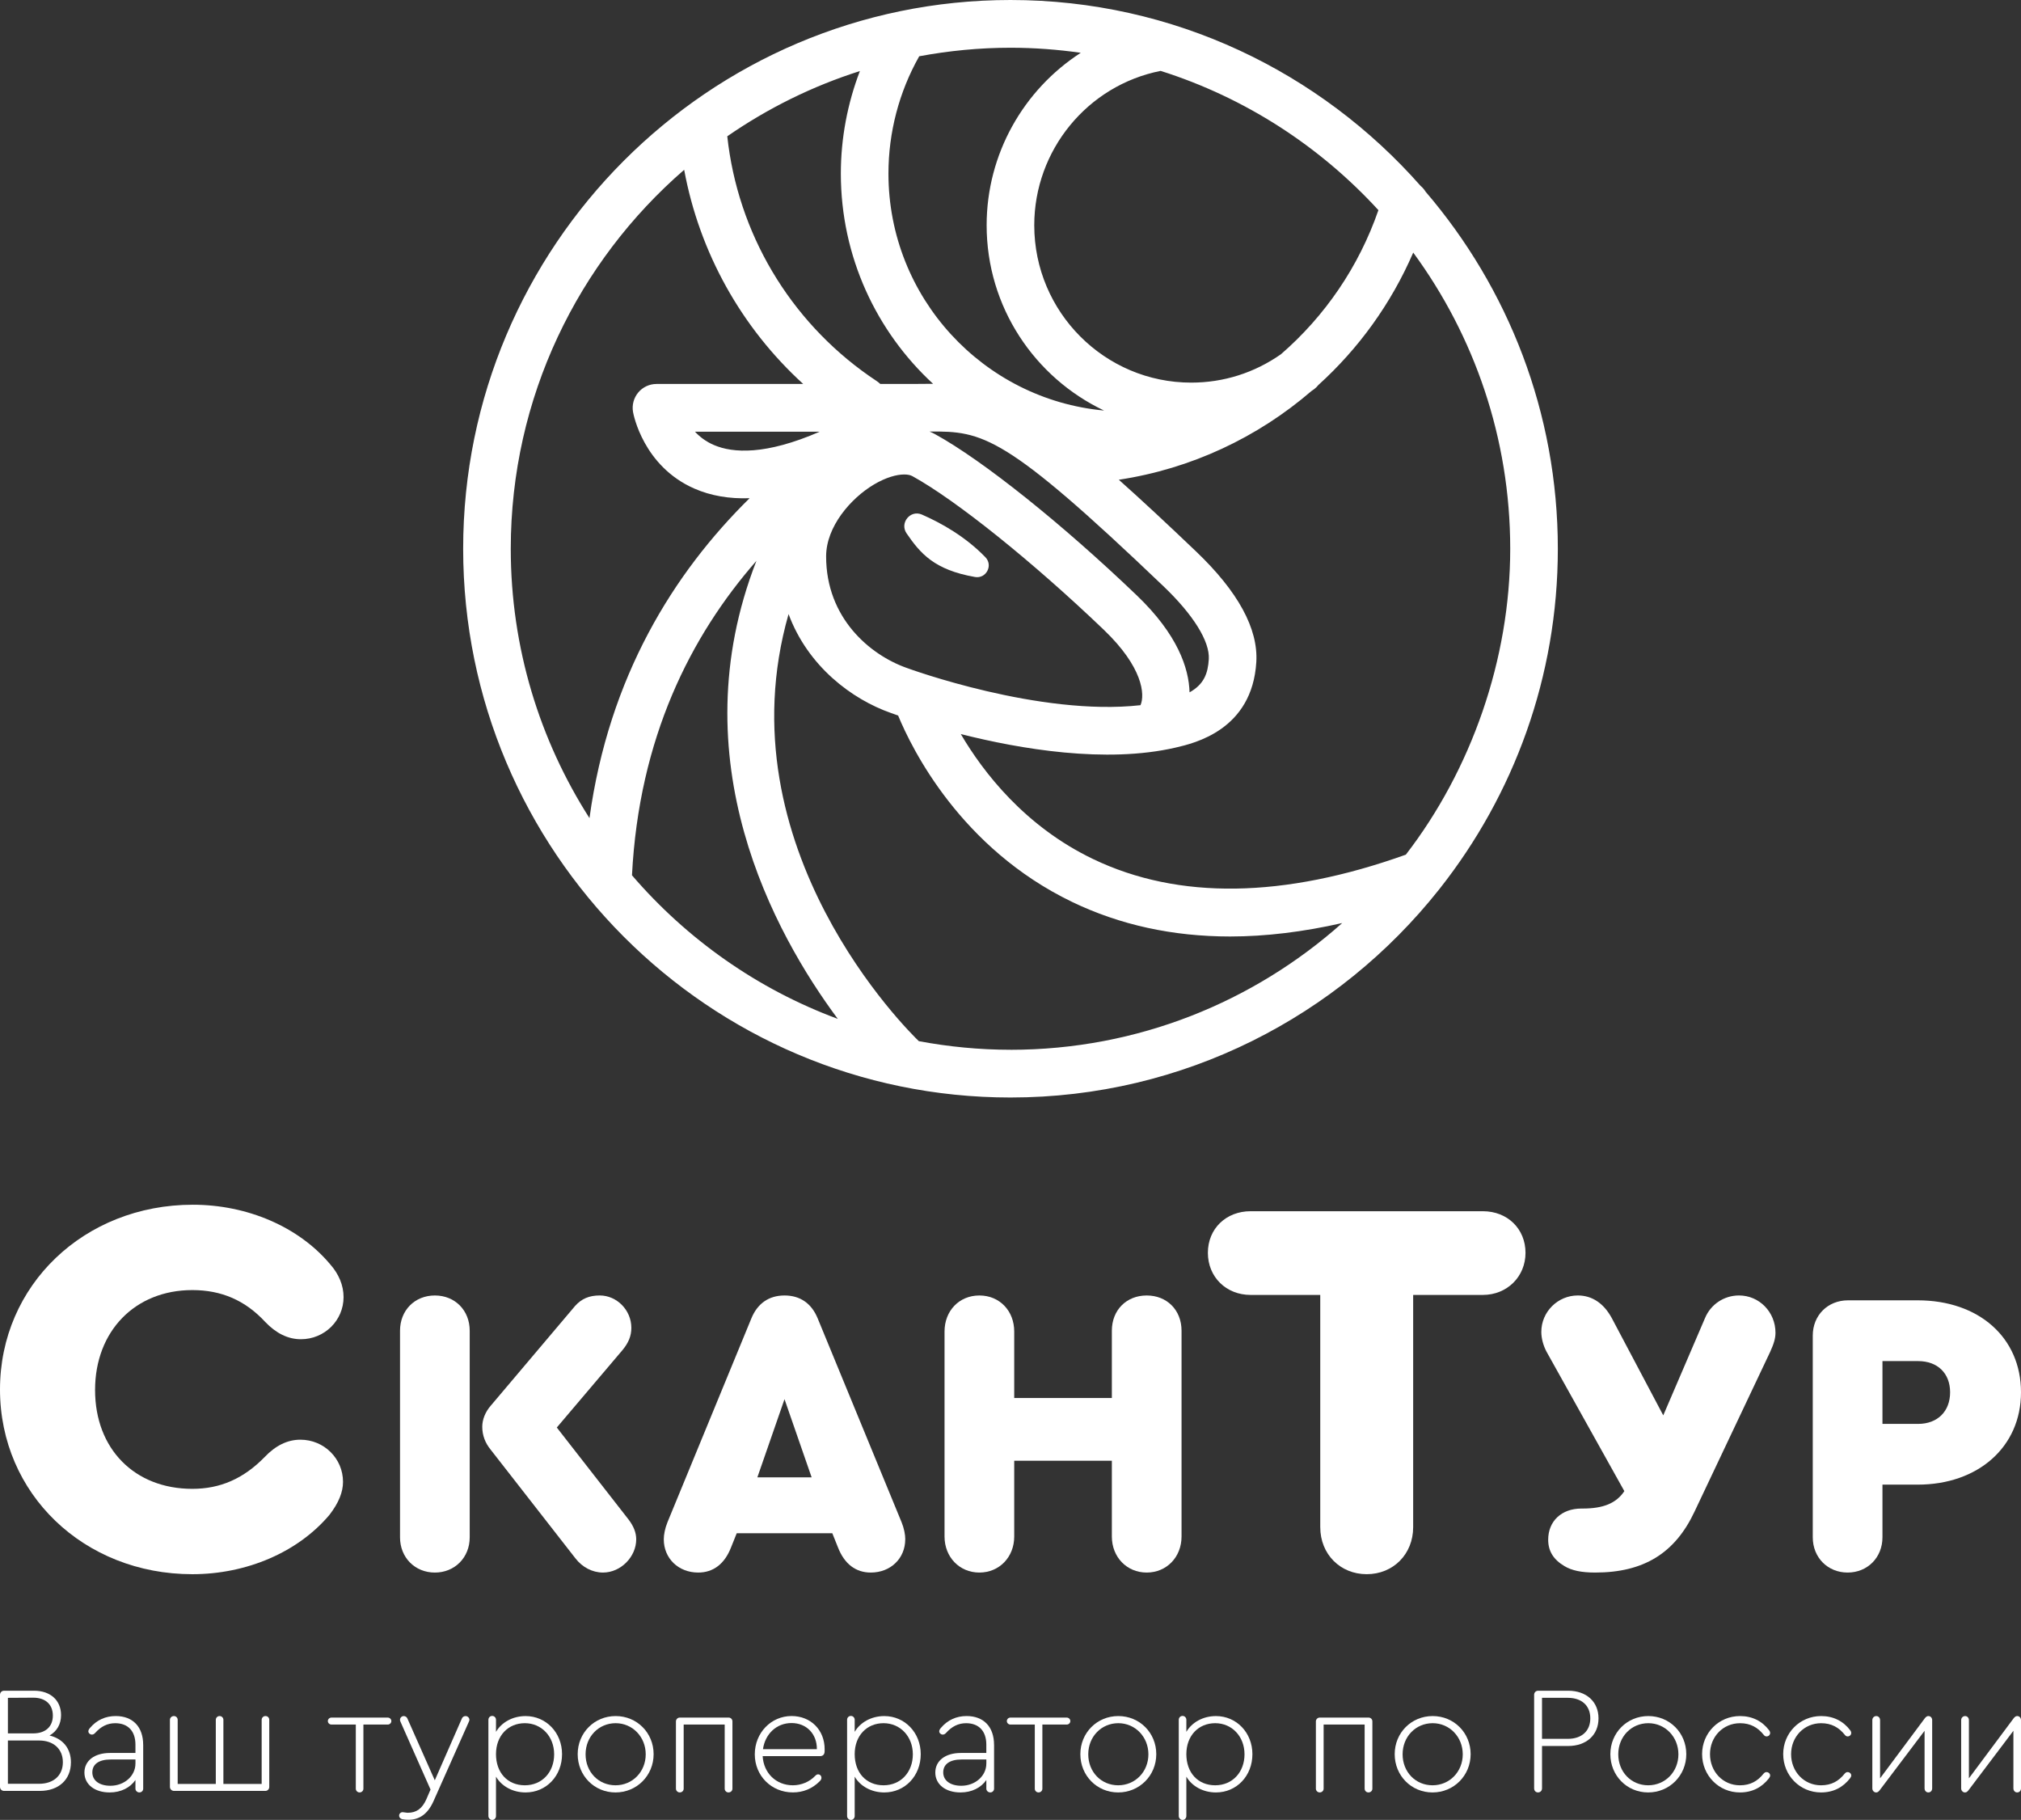 <?xml version="1.0" encoding="UTF-8"?> <svg xmlns="http://www.w3.org/2000/svg" width="281" height="253" viewBox="0 0 281 253" fill="none"><rect x="0" y="0" width="281" height="253" fill="#333333" stroke="none"/><g clip-path="url(#clip0_2_56)"><path d="M0 193.16C0 178.665 11.716 167.479 26.813 167.479C34.399 167.479 41.535 170.557 45.891 175.74C47.094 177.091 47.769 178.667 47.769 180.321C47.769 183.55 45.139 186.176 41.834 186.176C40.032 186.176 38.381 185.35 36.878 183.775C34.099 180.772 30.795 179.344 26.74 179.344C18.779 179.344 13.219 185.052 13.219 193.235C13.219 201.419 18.703 206.976 26.74 206.976C30.646 206.976 33.875 205.549 36.805 202.547C38.305 200.969 39.959 200.143 41.761 200.143C45.066 200.143 47.693 202.772 47.693 206.001C47.693 207.427 47.092 208.928 45.816 210.581C41.459 215.762 34.324 218.842 26.738 218.842C11.643 218.838 0 207.652 0 193.16Z" fill="white"></path><path d="M88.46 213.995C88.46 216.417 86.32 218.613 83.841 218.613C82.376 218.613 80.967 217.881 80.01 216.641L68.238 201.55C67.45 200.593 67.053 199.523 67.053 198.339C67.053 197.382 67.45 196.311 68.238 195.41L79.955 181.556C80.856 180.543 81.926 180.092 83.39 180.092C85.754 180.092 87.783 182.119 87.783 184.596C87.783 185.722 87.388 186.679 86.544 187.694L77.418 198.45L87.39 211.234C88.122 212.191 88.46 213.094 88.46 213.993M65.309 184.994V213.715C65.309 216.53 63.224 218.615 60.464 218.615C57.703 218.615 55.619 216.532 55.619 213.715V184.994C55.619 182.179 57.647 180.094 60.464 180.094C63.28 180.094 65.309 182.177 65.309 184.994Z" fill="white"></path><path d="M105.303 205.38H112.851L109.078 194.511L105.303 205.38ZM125.864 213.995C125.864 216.641 123.837 218.613 121.076 218.613C118.992 218.613 117.414 217.431 116.513 215.121L115.725 213.15H102.433L101.643 215.121C100.742 217.429 99.164 218.613 97.08 218.613C94.321 218.613 92.293 216.641 92.293 213.995C92.293 213.319 92.463 212.475 92.801 211.629L104.461 183.303C105.307 181.22 106.885 180.094 109.082 180.094C111.279 180.094 112.855 181.22 113.701 183.303L125.362 211.629C125.701 212.475 125.87 213.319 125.87 213.995" fill="white"></path><path d="M131.328 213.601V185.106C131.328 182.233 133.355 180.094 136.173 180.094C138.992 180.094 141.018 182.235 141.018 185.106V194.344H154.592V184.994C154.592 182.121 156.621 180.094 159.437 180.094C162.254 180.094 164.282 182.123 164.282 184.994V213.601C164.282 216.474 162.198 218.613 159.437 218.613C156.676 218.613 154.592 216.472 154.592 213.601V203.07H141.018V213.601C141.018 216.474 138.934 218.613 136.173 218.613C133.412 218.613 131.328 216.472 131.328 213.601Z" fill="white"></path><path d="M183.567 212.306V180.018H173.879C170.499 180.018 167.944 177.541 167.944 174.163C167.944 170.784 170.499 168.381 173.879 168.381H206.174C209.63 168.381 212.107 170.858 212.107 174.163C212.107 177.467 209.552 180.018 206.174 180.018H196.486V212.306C196.486 216.06 193.707 218.84 190.028 218.84C186.348 218.84 183.569 216.06 183.569 212.306" fill="white"></path><path d="M246.863 185.275C246.863 186.063 246.639 186.797 246.13 187.921L235.597 210.165C232.892 215.909 228.555 218.613 221.794 218.613C219.881 218.613 218.527 218.331 217.513 217.712C215.993 216.812 215.26 215.629 215.26 214.051C215.26 211.46 217.12 209.715 219.879 209.715H220.048C222.922 209.715 224.722 208.983 225.849 207.294L215.036 187.921C214.584 187.075 214.304 186.063 214.304 185.161C214.304 182.346 216.614 180.092 219.375 180.092C221.346 180.092 222.979 181.162 224.107 183.245L231.26 196.761L237.062 183.245C237.852 181.331 239.71 180.092 241.794 180.092C244.61 180.092 246.863 182.4 246.863 185.273" fill="white"></path><path d="M266.693 197.947C269.399 197.947 271.143 196.202 271.143 193.554C271.143 190.905 269.397 189.216 266.693 189.216H261.737V197.947H266.693ZM252.047 213.715V185.669C252.047 182.853 254.131 180.768 256.948 180.768H266.636C275.141 180.768 281 185.949 281 193.552C281 201.154 275.03 206.391 266.636 206.391H261.737V213.713C261.737 216.528 259.653 218.613 256.892 218.613C254.131 218.613 252.047 216.53 252.047 213.713" fill="white"></path><path d="M8.741 244.98C8.741 243.145 7.453 241.961 5.427 241.961H1.098V247.978H5.427C7.453 247.978 8.741 246.818 8.741 244.98ZM1.098 236.03V240.971H4.625C6.314 240.971 7.348 240.041 7.348 238.5C7.348 236.958 6.336 236.009 4.625 236.009L1.098 236.03ZM9.861 245C9.861 247.405 8.15 248.969 5.532 248.969H0.57C0.232 248.969 0 248.716 0 248.4V235.609C0 235.292 0.232 235.04 0.57 235.04H4.73C7.01 235.04 8.489 236.371 8.489 238.438C8.489 239.705 7.898 240.696 6.885 241.267C8.743 241.711 9.863 243.062 9.863 245.004" fill="white"></path><path d="M18.834 245.169V244.6H15.392C13.745 244.6 12.838 245.254 12.838 246.394C12.838 247.534 13.828 248.253 15.349 248.253C17.292 248.253 18.832 246.882 18.832 245.171M19.91 242.574V248.653C19.91 248.949 19.678 249.18 19.382 249.18C19.086 249.18 18.832 248.949 18.832 248.653V247.451C18.094 248.527 16.805 249.182 15.243 249.182C13.152 249.182 11.738 248.062 11.738 246.416C11.738 244.771 13.132 243.694 15.285 243.694H18.832V242.533C18.832 240.654 17.798 239.556 16.023 239.556C14.946 239.556 14.039 240 13.215 240.927C13.066 241.076 12.941 241.138 12.772 241.138C12.52 241.138 12.286 240.927 12.286 240.694C12.286 240.547 12.35 240.398 12.518 240.209C13.447 239.11 14.672 238.561 16.087 238.561C18.473 238.561 19.908 240.059 19.908 242.572" fill="white"></path><path d="M23.627 248.42V239.09C23.627 238.794 23.881 238.561 24.177 238.561C24.473 238.561 24.705 238.794 24.705 239.09V247.998H30.005V239.09C30.005 238.794 30.237 238.561 30.533 238.561C30.828 238.561 31.061 238.794 31.061 239.09V247.998H36.382V239.09C36.382 238.794 36.614 238.561 36.91 238.561C37.227 238.561 37.438 238.794 37.438 239.09V248.42C37.438 248.716 37.206 248.967 36.91 248.967H24.177C23.881 248.967 23.627 248.714 23.627 248.42Z" fill="white"></path><path d="M49.472 248.653V239.745H46.094C45.82 239.745 45.585 239.534 45.585 239.26C45.585 238.985 45.818 238.774 46.094 238.774H53.906C54.18 238.774 54.412 238.985 54.412 239.26C54.412 239.534 54.182 239.745 53.906 239.745H50.528V248.653C50.528 248.949 50.295 249.18 50 249.18C49.704 249.18 49.472 248.949 49.472 248.653Z" fill="white"></path><path d="M65.267 239.09C65.267 239.154 65.245 239.218 65.204 239.323L60.261 250.425C59.481 252.156 58.34 252.978 56.8 252.978C56.504 252.978 56.186 252.958 55.913 252.895C55.66 252.831 55.492 252.642 55.492 252.407C55.492 252.132 55.722 251.924 55.978 251.924C56.147 251.924 56.464 252.007 56.716 252.007C57.899 252.007 58.701 251.416 59.271 250.151L59.862 248.78L55.68 239.345C55.639 239.24 55.617 239.176 55.617 239.092C55.617 238.796 55.849 238.565 56.145 238.565C56.355 238.565 56.566 238.693 56.653 238.923L60.454 247.493L64.211 238.923C64.294 238.693 64.507 238.565 64.739 238.565C65.013 238.565 65.267 238.796 65.267 239.092" fill="white"></path><path d="M77.049 243.882C77.049 241.39 75.296 239.554 72.974 239.554C70.652 239.554 68.963 241.285 68.963 243.86C68.963 246.434 70.566 248.187 72.974 248.187C75.382 248.187 77.049 246.351 77.049 243.882ZM78.147 243.862C78.147 246.88 75.951 249.182 73.079 249.182C71.263 249.182 69.723 248.296 68.963 246.987V252.455C68.963 252.771 68.728 253.002 68.435 253.002C68.141 253.002 67.907 252.749 67.907 252.455V239.092C67.907 238.776 68.137 238.545 68.435 238.545C68.732 238.545 68.963 238.778 68.963 239.092V240.76C69.723 239.453 71.263 238.565 73.079 238.565C75.929 238.565 78.147 240.867 78.147 243.864" fill="white"></path><path d="M81.419 243.881C81.419 246.329 83.214 248.187 85.58 248.187C87.945 248.187 89.781 246.309 89.781 243.881C89.781 241.454 87.944 239.554 85.599 239.554C83.255 239.554 81.419 241.41 81.419 243.881ZM90.879 243.862C90.879 246.838 88.537 249.182 85.58 249.182C82.622 249.182 80.322 246.838 80.322 243.862C80.322 240.885 82.642 238.563 85.599 238.563C88.557 238.563 90.879 240.885 90.879 243.862Z" fill="white"></path><path d="M93.983 248.653V239.301C93.983 239.005 94.236 238.774 94.511 238.774H101.309C101.605 238.774 101.837 239.005 101.837 239.301V248.653C101.837 248.949 101.605 249.18 101.29 249.18C100.994 249.18 100.762 248.949 100.762 248.653V239.745H95.059V248.653C95.059 248.949 94.827 249.18 94.509 249.18C94.236 249.18 93.981 248.949 93.981 248.653" fill="white"></path><path d="M106.083 243.165H113.578C113.598 241.076 112.163 239.534 110.053 239.534C107.943 239.534 106.379 241.074 106.083 243.165ZM114.656 243.185V243.438C114.656 243.881 114.445 244.134 114.001 244.134H106.041C106.168 246.476 107.899 248.187 110.243 248.187C111.424 248.187 112.566 247.7 113.346 246.878C113.494 246.729 113.6 246.667 113.749 246.667C114.022 246.667 114.213 246.878 114.213 247.152C114.213 247.322 114.149 247.449 113.961 247.638C112.949 248.651 111.68 249.178 110.245 249.178C107.246 249.178 104.946 246.856 104.946 243.879C104.946 240.903 107.207 238.559 110.057 238.559C112.738 238.559 114.66 240.501 114.66 243.183" fill="white"></path><path d="M126.922 243.882C126.922 241.39 125.169 239.554 122.847 239.554C120.525 239.554 118.836 241.285 118.836 243.86C118.836 246.434 120.439 248.187 122.847 248.187C125.255 248.187 126.922 246.351 126.922 243.882ZM128.02 243.862C128.02 246.88 125.824 249.182 122.952 249.182C121.136 249.182 119.596 248.296 118.836 246.987V252.455C118.836 252.771 118.601 253.002 118.308 253.002C118.014 253.002 117.78 252.749 117.78 252.455V239.092C117.78 238.776 118.01 238.545 118.308 238.545C118.605 238.545 118.836 238.778 118.836 239.092V240.76C119.596 239.453 121.136 238.565 122.952 238.565C125.802 238.565 128.02 240.867 128.02 243.864" fill="white"></path><path d="M137.142 245.169V244.6H133.7C132.055 244.6 131.146 245.254 131.146 246.394C131.146 247.534 132.136 248.253 133.656 248.253C135.599 248.253 137.14 246.882 137.14 245.171M138.217 242.574V248.653C138.217 248.949 137.985 249.18 137.69 249.18C137.394 249.18 137.14 248.949 137.14 248.653V247.451C136.401 248.527 135.113 249.182 133.549 249.182C131.459 249.182 130.044 248.062 130.044 246.416C130.044 244.771 131.437 243.694 133.591 243.694H137.138V242.533C137.138 240.654 136.104 239.556 134.329 239.556C133.253 239.556 132.344 240 131.521 240.927C131.372 241.076 131.247 241.138 131.078 241.138C130.826 241.138 130.592 240.927 130.592 240.694C130.592 240.547 130.655 240.398 130.824 240.209C131.753 239.11 132.978 238.561 134.393 238.561C136.778 238.561 138.213 240.059 138.213 242.572" fill="white"></path><path d="M143.878 248.653V239.745H140.5C140.224 239.745 139.992 239.534 139.992 239.26C139.992 238.985 140.222 238.774 140.5 238.774H148.31C148.584 238.774 148.818 238.985 148.818 239.26C148.818 239.534 148.586 239.745 148.31 239.745H144.932V248.653C144.932 248.949 144.702 249.18 144.404 249.18C144.106 249.18 143.876 248.949 143.876 248.653" fill="white"></path><path d="M151.312 243.881C151.312 246.329 153.106 248.187 155.472 248.187C157.838 248.187 159.674 246.309 159.674 243.881C159.674 241.454 157.836 239.554 155.492 239.554C153.147 239.554 151.312 241.41 151.312 243.881ZM160.769 243.862C160.769 246.838 158.427 249.182 155.47 249.182C152.512 249.182 150.212 246.838 150.212 243.862C150.212 240.885 152.532 238.563 155.49 238.563C158.447 238.563 160.769 240.885 160.769 243.862Z" fill="white"></path><path d="M173.037 243.882C173.037 241.39 171.285 239.554 168.962 239.554C166.64 239.554 164.951 241.285 164.951 243.86C164.951 246.434 166.555 248.187 168.962 248.187C171.37 248.187 173.037 246.351 173.037 243.882ZM174.135 243.862C174.135 246.88 171.94 249.182 169.067 249.182C167.251 249.182 165.711 248.296 164.951 246.987V252.455C164.951 252.771 164.717 253.002 164.423 253.002C164.129 253.002 163.895 252.749 163.895 252.455V239.092C163.895 238.776 164.125 238.545 164.423 238.545C164.721 238.545 164.951 238.778 164.951 239.092V240.76C165.711 239.453 167.251 238.565 169.067 238.565C171.918 238.565 174.135 240.867 174.135 243.864" fill="white"></path><path d="M182.961 248.653V239.301C182.961 239.005 183.214 238.774 183.489 238.774H190.287C190.583 238.774 190.815 239.005 190.815 239.301V248.653C190.815 248.949 190.583 249.18 190.268 249.18C189.972 249.18 189.74 248.949 189.74 248.653V239.745H184.037V248.653C184.037 248.949 183.805 249.18 183.487 249.18C183.214 249.18 182.959 248.949 182.959 248.653" fill="white"></path><path d="M195.019 243.881C195.019 246.329 196.813 248.187 199.179 248.187C201.545 248.187 203.381 246.309 203.381 243.881C203.381 241.454 201.543 239.554 199.199 239.554C196.855 239.554 195.019 241.41 195.019 243.881ZM204.477 243.862C204.477 246.838 202.135 249.182 199.177 249.182C196.22 249.182 193.919 246.838 193.919 243.862C193.919 240.885 196.24 238.563 199.197 238.563C202.154 238.563 204.477 240.885 204.477 243.862Z" fill="white"></path><path d="M217.992 241.729C219.913 241.729 221.116 240.652 221.116 238.88C221.116 237.107 219.913 236.028 217.992 236.028H214.401V241.729H217.992ZM213.306 248.611V235.609C213.306 235.292 213.536 235.04 213.875 235.04H218.036C220.568 235.04 222.257 236.558 222.257 238.882C222.257 241.205 220.568 242.724 218.036 242.724H214.403V248.611C214.403 248.949 214.151 249.18 213.853 249.18C213.536 249.18 213.306 248.949 213.306 248.611Z" fill="white"></path><path d="M225.004 243.881C225.004 246.329 226.798 248.187 229.164 248.187C231.53 248.187 233.366 246.309 233.366 243.881C233.366 241.454 231.528 239.554 229.184 239.554C226.84 239.554 225.004 241.41 225.004 243.881ZM234.462 243.862C234.462 246.838 232.119 249.182 229.162 249.182C226.205 249.182 223.904 246.838 223.904 243.862C223.904 240.885 226.225 238.563 229.182 238.563C232.139 238.563 234.462 240.885 234.462 243.862Z" fill="white"></path><path d="M236.659 243.862C236.659 240.907 238.979 238.563 241.937 238.563C243.648 238.563 245.021 239.279 245.97 240.527C246.097 240.696 246.119 240.802 246.119 240.927C246.119 241.18 245.887 241.392 245.633 241.392C245.506 241.392 245.359 241.351 245.234 241.182C244.41 240.147 243.374 239.556 241.939 239.556C239.575 239.556 237.759 241.434 237.759 243.862C237.759 246.289 239.553 248.189 241.919 248.189C243.376 248.189 244.388 247.598 245.212 246.563C245.361 246.394 245.486 246.353 245.613 246.353C245.887 246.353 246.121 246.563 246.121 246.818C246.121 246.946 246.079 247.049 245.952 247.218C244.98 248.464 243.65 249.182 241.919 249.182C238.983 249.182 236.661 246.818 236.661 243.862" fill="white"></path><path d="M247.935 243.862C247.935 240.907 250.255 238.563 253.212 238.563C254.923 238.563 256.297 239.279 257.245 240.527C257.372 240.696 257.394 240.802 257.394 240.927C257.394 241.18 257.162 241.392 256.908 241.392C256.781 241.392 256.634 241.351 256.509 241.182C255.685 240.147 254.649 239.556 253.214 239.556C250.85 239.556 249.034 241.434 249.034 243.862C249.034 246.289 250.828 248.189 253.194 248.189C254.651 248.189 255.663 247.598 256.487 246.563C256.636 246.394 256.761 246.353 256.888 246.353C257.162 246.353 257.396 246.563 257.396 246.818C257.396 246.946 257.355 247.049 257.228 247.218C256.257 248.464 254.925 249.182 253.194 249.182C250.259 249.182 247.937 246.818 247.937 243.862" fill="white"></path><path d="M268.649 239.132V248.611C268.649 248.947 268.416 249.18 268.121 249.18C267.825 249.18 267.593 248.947 267.593 248.611V240.61L261.342 248.885C261.172 249.096 261.047 249.182 260.856 249.182C260.582 249.182 260.328 248.949 260.328 248.613V239.134C260.328 238.796 260.58 238.565 260.878 238.565C261.176 238.565 261.406 238.796 261.406 239.134V247.218L267.634 238.86C267.803 238.649 267.952 238.563 268.121 238.563C268.416 238.563 268.649 238.794 268.649 239.132Z" fill="white"></path><path d="M281 239.132V248.611C281 248.947 280.768 249.18 280.472 249.18C280.176 249.18 279.944 248.947 279.944 248.611V240.61L273.694 248.885C273.523 249.096 273.398 249.182 273.208 249.182C272.934 249.182 272.68 248.949 272.68 248.613V239.134C272.68 238.796 272.934 238.565 273.229 238.565C273.525 238.565 273.757 238.796 273.757 239.134V247.218L279.986 238.86C280.155 238.649 280.303 238.563 280.472 238.563C280.768 238.563 281 238.794 281 239.132Z" fill="white"></path><path d="M128.179 71.533C126.575 70.833 125.058 72.699 126.049 74.144C127.976 76.955 129.915 79.227 135.56 80.212C137.118 80.485 138.111 78.6 137.009 77.463C134.266 74.625 130.93 72.737 128.177 71.533H128.179Z" fill="white"></path><path d="M198.221 26.653C198.03 26.351 197.802 26.072 197.52 25.841C183.567 10.012 163.183 0 140.5 0C98.537 0 64.398 34.222 64.398 76.287C64.398 118.351 98.537 152.573 140.5 152.573C164.6 152.573 186.104 141.272 200.057 123.694C200.105 123.634 200.156 123.576 200.2 123.513C210.457 110.512 216.602 94.11 216.602 76.287C216.602 57.345 209.664 40.008 198.221 26.655V26.653ZM191.655 29.212C188.912 37.129 184.184 43.975 178.107 49.242C174.437 51.818 170.144 53.191 165.626 53.191C153.592 53.191 143.803 43.378 143.803 31.317C143.803 20.891 151.192 11.87 161.375 9.855C173.115 13.569 183.515 20.332 191.653 29.212H191.655ZM127.791 7.855C127.797 7.845 127.799 7.833 127.805 7.823C131.924 7.057 136.163 6.637 140.5 6.637C143.817 6.637 147.076 6.886 150.27 7.34C142.33 12.469 137.182 21.396 137.182 31.315C137.182 42.688 143.874 52.496 153.505 57.071C136.721 55.529 123.53 41.347 123.53 24.128C123.53 18.418 125.003 12.791 127.789 7.857L127.791 7.855ZM158.048 82.757C147.648 72.795 136.652 64.009 130.036 60.371C129.782 60.232 129.518 60.105 129.25 59.993C136.648 59.926 139.688 60.405 161.76 81.49C165.922 85.465 168.222 89.163 168.071 91.639C167.95 93.626 167.397 95.134 165.396 96.247C165.297 92.87 163.733 88.198 158.048 82.755V82.757ZM158.576 98.033C144.551 99.617 126.36 92.96 126.112 92.868C120.924 91.048 114.864 85.892 114.864 77.353C114.864 73.197 118.31 69.257 121.509 67.357C123.198 66.354 124.685 65.96 125.725 65.96C126.203 65.96 126.589 66.044 126.855 66.191C132.912 69.52 143.61 78.107 153.475 87.554C158.9 92.749 159.215 96.549 158.576 98.031V98.033ZM119.56 9.877C117.828 14.403 116.911 19.238 116.911 24.128C116.911 35.68 121.859 46.094 129.738 53.36C129.371 53.36 128.998 53.36 128.615 53.364C128.028 53.372 127.414 53.378 126.767 53.378H122.397C122.254 53.241 122.101 53.111 121.93 52.998C121.565 52.757 121.202 52.51 120.844 52.26C109.747 44.492 102.572 32.361 101.121 18.947C106.73 15.066 112.929 11.982 119.56 9.877ZM81.964 113.737C75.049 102.914 71.017 90.067 71.017 76.287C71.017 55.256 80.378 36.386 95.127 23.605C97.247 35.087 103.066 45.529 111.677 53.378H91.278C90.298 53.378 89.369 53.812 88.74 54.566C88.111 55.318 87.847 56.313 88.017 57.28C88.071 57.586 89.431 64.802 96.538 67.92C98.821 68.919 101.389 69.363 104.227 69.259C93.652 79.669 84.669 94.07 81.96 113.739L81.964 113.737ZM113.975 60.013C106.429 63.294 101.905 62.994 99.271 61.87C98.156 61.394 97.293 60.726 96.628 60.013H113.975ZM87.871 121.682C88.843 102.629 96.004 88.437 105.174 77.968C94.385 105.6 107.635 129.728 116.484 141.642C105.317 137.506 95.504 130.562 87.871 121.682ZM140.5 145.936C136.147 145.936 131.892 145.512 127.758 144.742C126.469 143.508 100.343 117.904 109.642 85.369C112.336 92.645 118.461 97.218 123.869 99.114C123.971 99.151 124.326 99.281 124.876 99.472C126.781 104.094 133.567 117.912 149.051 125.377C155.706 128.584 163.05 130.188 171.033 130.188C175.985 130.188 181.191 129.551 186.622 128.32C174.344 139.268 158.187 145.94 140.498 145.94L140.5 145.936ZM195.468 118.813C178.472 124.891 163.848 125.108 152.002 119.432C142.507 114.882 136.719 107.375 133.589 102.048C141.808 104.126 153.745 106.173 163.451 103.929C166.087 103.32 174.105 101.467 174.677 92.043C174.957 87.413 172.148 82.248 166.325 76.684C162.171 72.717 158.638 69.432 155.561 66.693C165.614 65.171 174.852 60.815 182.336 54.367C182.465 54.271 182.602 54.19 182.731 54.092C182.954 53.925 183.138 53.73 183.305 53.523C188.886 48.475 193.42 42.23 196.496 35.113C204.963 46.655 209.981 60.891 209.981 76.285C209.981 91.678 204.555 107.038 195.468 118.813Z" fill="white"></path></g><defs><clipPath id="clip0_2_56"><rect width="281" height="253" fill="white"></rect></clipPath></defs></svg> 